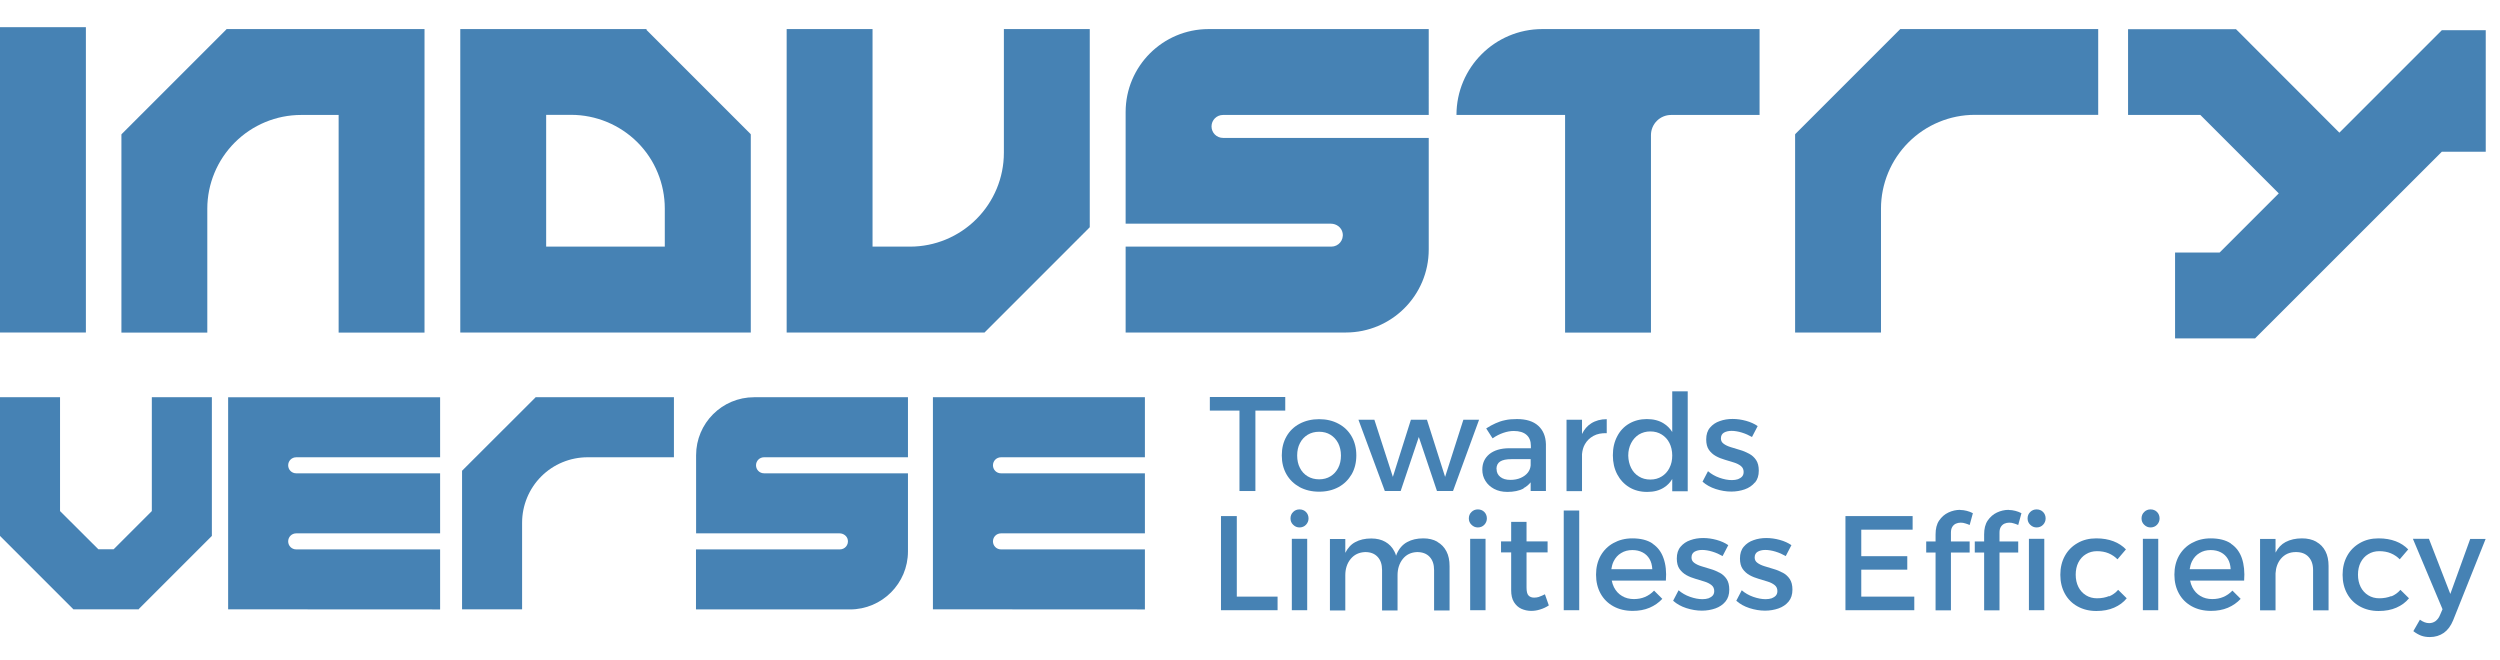 <?xml version="1.0" encoding="UTF-8"?>
<svg id="Layer_1" data-name="Layer 1" xmlns="http://www.w3.org/2000/svg" viewBox="0 0 224.43 59.25">
  <defs>
    <style>
      .cls-1 {
        fill: #4682b4;
      }
    </style>
  </defs>
  <g>
    <polygon class="cls-1" points="13.63 45.88 10.2 49.31 8.83 49.31 5.39 45.88 5.39 35.66 0 35.66 0 48.1 .01 48.1 0 48.11 6.6 54.71 6.61 54.7 12.41 54.7 12.42 54.71 12.43 54.7 12.46 54.7 12.46 54.67 19.02 48.11 19.01 48.1 19.02 48.1 19.02 35.66 13.63 35.66 13.63 45.88"/>
    <path class="cls-1" d="M20.48,35.66v19.04h0s19.03.01,19.03.01v-5.39h-12.92c-.4,0-.72-.32-.72-.72h0c0-.4.32-.72.72-.72h12.92v-5.39h-12.92c-.4,0-.72-.32-.72-.72h0c0-.4.32-.72.72-.72h12.92v-5.39h-19.03Z"/>
    <path class="cls-1" d="M89.86,41.05h12.92v-5.39h-19.03v19.04h0s19.03.01,19.03.01v-5.39h-12.92c-.4,0-.72-.32-.72-.72s.32-.72.72-.72h12.92v-5.39h-12.92c-.4,0-.72-.32-.72-.72s.32-.72.72-.72Z"/>
    <path class="cls-1" d="M48.08,35.67l-6.6,6.59h.01s-.01.01-.01.01v12.43h5.39v-7.77c0-1.56.62-3.06,1.72-4.16,1.1-1.1,2.6-1.72,4.16-1.72h7.75v-5.39h-12.43Z"/>
    <path class="cls-1" d="M67.7,35.66c-2.88,0-5.21,2.33-5.21,5.21v7.01h12.88c.35,0,.68.24.74.59.08.46-.27.85-.71.85h-12.92v5.39h13.82c2.88,0,5.21-2.33,5.21-5.21v-7.01h-12.92c-.4,0-.72-.32-.72-.72s.32-.72.72-.72h12.92v-5.39h-13.82Z"/>
  </g>
  <g>
    <rect class="cls-1" y="2.44" width="7.71" height="27.41"/>
    <path class="cls-1" d="M30.39,2.61h-10.06v.02l-9.43,9.43.02.02h-.02v17.78h7.71v-11.12c0-2.23.89-4.37,2.47-5.95s3.72-2.47,5.95-2.47h3.37v19.54h7.71V10.32h0V2.61h-7.71Z"/>
    <path class="cls-1" d="M170.58,2.62l-9.43,9.43.02.02h-.02v17.78h7.71v-11.12c0-2.23.89-4.37,2.47-5.95,1.58-1.58,3.72-2.47,5.95-2.47h11.08V2.61h-17.78v.02Z"/>
    <path class="cls-1" d="M90.12,13.72c0,2.23-.89,4.37-2.47,5.95-1.58,1.58-3.72,2.47-5.95,2.47h-3.37V2.61h-7.71v12.83h0v6.7h0v7.71h17.78v-.02l9.43-9.43-.02-.02h.02V2.61h-7.71v11.12Z"/>
    <path class="cls-1" d="M58.04,2.7v-.09h-16.72v27.24h26.08V12.07h-.02l.02-.02-9.36-9.36ZM59.69,22.14h-10.66v-11.83h2.24c2.23,0,4.37.89,5.95,2.46.79.79,1.41,1.72,1.82,2.73.42,1.01.64,2.11.64,3.22v3.41Z"/>
    <path class="cls-1" d="M108.5,2.61c-4.12,0-7.45,3.34-7.45,7.45v10.02h18.42c.51,0,.97.34,1.06.84.12.65-.38,1.22-1.01,1.22h-18.47v7.71h19.76c4.12,0,7.45-3.34,7.45-7.45v-10.02h-18.47c-.57,0-1.03-.46-1.03-1.03s.46-1.03,1.03-1.03h18.47V2.61h-19.76Z"/>
    <path class="cls-1" d="M140.5,2.61h-2.04c-4.26,0-7.71,3.45-7.71,7.71h9.75v19.54h7.71V12.13c0-1,.81-1.81,1.81-1.81h7.94V2.61h-17.46Z"/>
    <polygon class="cls-1" points="222.79 2.71 219.21 2.71 215.62 6.3 210.01 11.91 200.72 2.61 200.71 2.62 191.04 2.62 191.04 10.32 197.53 10.32 204.57 17.36 199.26 22.67 195.26 22.67 195.26 30.38 202.44 30.38 202.44 30.38 219.21 13.62 222.79 13.62 223.15 13.62 223.15 2.71 222.79 2.71"/>
  </g>
  <g>
    <polygon class="cls-1" points="111.27 44.08 112.7 44.08 112.7 36.86 115.38 36.86 115.38 35.64 108.61 35.64 108.61 36.86 111.27 36.86 111.27 44.08"/>
    <path class="cls-1" d="M121.34,42.58c.28-.49.42-1.06.42-1.7s-.14-1.21-.42-1.7c-.28-.49-.67-.87-1.18-1.14-.5-.27-1.08-.41-1.74-.41s-1.24.14-1.75.41c-.51.27-.9.65-1.18,1.14-.28.49-.42,1.05-.42,1.7s.14,1.21.42,1.7c.28.49.68.87,1.18,1.15.51.27,1.09.41,1.75.41s1.24-.14,1.74-.41c.5-.27.89-.66,1.18-1.15ZM119.44,42.76c-.29.18-.63.27-1.02.27s-.73-.09-1.03-.27c-.3-.18-.53-.43-.69-.75-.17-.32-.25-.7-.25-1.12s.08-.79.25-1.11c.16-.32.4-.57.69-.75.3-.18.64-.27,1.03-.27s.73.09,1.02.27c.29.18.52.43.69.75.16.32.25.69.25,1.11s-.08.8-.25,1.12c-.17.32-.39.57-.69.75Z"/>
    <polygon class="cls-1" points="131.37 37.68 129.73 42.81 128.1 37.68 126.66 37.68 125.04 42.81 123.38 37.68 121.95 37.68 124.32 44.08 125.74 44.08 127.37 39.23 129 44.08 130.44 44.08 132.78 37.68 131.37 37.68"/>
    <path class="cls-1" d="M136.76,43.83c.26-.13.47-.31.65-.53v.78h1.37v-4.21c-.02-.7-.25-1.25-.69-1.65s-1.08-.6-1.91-.6c-.41,0-.77.03-1.07.1-.3.06-.59.16-.85.28-.27.12-.55.27-.84.46l.57.89c.32-.22.64-.38.96-.49.32-.11.63-.17.94-.17.51,0,.89.12,1.15.35.26.23.39.56.39.98v.22s-1.94,0-1.94,0c-.77,0-1.37.19-1.79.53-.42.35-.63.81-.63,1.39,0,.37.09.71.28,1.01.18.3.45.54.78.72.34.18.74.27,1.19.27.57,0,1.06-.1,1.47-.31ZM134.34,42.11c0-.31.11-.54.33-.68.22-.14.55-.21,1-.21h1.74v.56c-.02.23-.1.44-.24.63-.16.21-.38.37-.65.49-.27.12-.58.18-.93.18-.39,0-.69-.09-.91-.27-.22-.18-.33-.41-.33-.71Z"/>
    <path class="cls-1" d="M144.24,37.63c-.54,0-1.01.13-1.4.38-.35.22-.62.54-.82.95v-1.28h-1.39v6.41h1.39v-3.32c.03-.33.11-.63.26-.89.18-.32.44-.57.77-.75s.73-.26,1.19-.24v-1.26Z"/>
    <path class="cls-1" d="M151.51,44.08v-8.95h-1.39v3.65c-.2-.32-.46-.58-.77-.77-.41-.26-.92-.39-1.51-.39s-1.13.14-1.59.41c-.46.27-.82.65-1.07,1.14-.26.49-.39,1.05-.39,1.7s.13,1.21.39,1.71c.26.49.62.88,1.08,1.16.46.28,1,.42,1.61.42s1.09-.13,1.5-.39c.31-.19.56-.45.75-.77v1.1h1.39ZM149.87,42.01c-.16.32-.4.58-.69.76-.3.19-.64.28-1.03.28s-.73-.09-1.03-.28c-.3-.18-.53-.44-.69-.76s-.25-.69-.26-1.11c0-.42.09-.79.26-1.12s.4-.58.69-.77c.3-.18.64-.28,1.03-.28s.73.09,1.03.28c.3.19.53.44.69.76.16.32.25.7.25,1.12s-.08.79-.25,1.11Z"/>
    <path class="cls-1" d="M157.55,43.32c.23-.28.34-.63.34-1.07,0-.39-.08-.71-.24-.95-.16-.24-.37-.43-.63-.57-.26-.14-.54-.26-.83-.34-.29-.09-.56-.17-.82-.25-.26-.08-.47-.18-.63-.3-.17-.12-.25-.28-.25-.48,0-.24.09-.41.27-.52.18-.1.4-.16.68-.16s.59.05.92.15c.33.1.64.24.92.4l.51-.98c-.29-.2-.64-.36-1.04-.47-.4-.11-.8-.17-1.21-.17s-.79.06-1.15.19c-.36.12-.65.32-.88.59-.23.27-.34.62-.34,1.06,0,.39.08.7.24.93.16.23.37.42.62.56.25.14.53.25.81.33.29.08.56.17.82.25.26.08.47.19.63.32.16.13.24.31.24.53,0,.17-.05.31-.14.41-.09.1-.22.18-.37.24-.16.05-.34.08-.54.08-.35,0-.72-.07-1.12-.21-.4-.14-.74-.34-1.03-.59l-.49.94c.32.29.72.51,1.18.66.47.15.93.23,1.4.23.43,0,.84-.07,1.21-.2s.68-.34.91-.62Z"/>
    <polygon class="cls-1" points="111.03 46.33 109.61 46.33 109.61 54.78 114.69 54.78 114.69 53.56 111.03 53.56 111.03 46.33"/>
    <path class="cls-1" d="M116.66,45.73c-.23,0-.42.08-.57.23-.16.15-.24.35-.24.58s.08.42.24.57c.16.16.35.24.57.24s.43-.08.58-.24c.15-.16.23-.35.23-.57s-.08-.43-.23-.58c-.15-.15-.35-.23-.58-.23Z"/>
    <rect class="cls-1" x="115.97" y="48.37" width="1.38" height="6.41"/>
    <path class="cls-1" d="M129.03,48.63c-.35-.2-.77-.3-1.26-.3-.56,0-1.04.11-1.44.33-.41.22-.72.57-.94,1.06-.02.05-.04.11-.06.17-.04-.14-.09-.28-.16-.4-.19-.37-.46-.65-.81-.85-.35-.2-.77-.3-1.26-.3-.56,0-1.04.11-1.44.33-.38.2-.67.53-.89.96v-1.24h-1.38v6.41h1.38v-3.16c0-.58.16-1.07.48-1.46.32-.39.75-.6,1.31-.62.47,0,.84.14,1.11.43.27.29.4.68.4,1.19v3.62h1.39v-3.16c0-.58.16-1.07.47-1.46.31-.39.74-.6,1.29-.62.47,0,.85.14,1.12.43.27.29.4.68.4,1.19v3.62h1.39v-3.98c0-.51-.09-.96-.28-1.32-.19-.37-.46-.65-.81-.85Z"/>
    <rect class="cls-1" x="131.98" y="48.37" width="1.38" height="6.41"/>
    <path class="cls-1" d="M132.67,45.73c-.23,0-.42.08-.57.23-.16.15-.24.35-.24.58s.08.42.24.57c.16.16.35.24.57.24s.43-.08.58-.24c.15-.16.23-.35.23-.57s-.08-.43-.23-.58c-.15-.15-.35-.23-.58-.23Z"/>
    <path class="cls-1" d="M138.18,53.58c-.16.05-.31.07-.45.07-.22,0-.39-.06-.51-.19-.12-.12-.18-.36-.18-.71v-3.16h1.89v-.99h-1.89v-1.75h-1.38v1.75h-.91v.99h.91v3.4c0,.43.08.79.25,1.06s.38.47.66.6c.27.12.57.19.89.19.27,0,.54-.04.81-.13.27-.08.52-.2.77-.36l-.35-1c-.19.1-.36.17-.51.22Z"/>
    <rect class="cls-1" x="140.38" y="45.83" width="1.39" height="8.95"/>
    <path class="cls-1" d="M148.35,48.79c-.46-.31-1.07-.46-1.82-.46-.64,0-1.2.15-1.69.42-.49.27-.87.65-1.15,1.14-.27.49-.41,1.05-.41,1.7s.14,1.21.41,1.7c.27.49.66.87,1.15,1.14.49.27,1.07.41,1.73.41.56,0,1.06-.09,1.51-.28.45-.19.83-.46,1.15-.8l-.74-.74c-.49.51-1.09.76-1.81.76-.4,0-.76-.09-1.07-.28-.31-.18-.55-.45-.72-.78-.09-.18-.16-.39-.2-.6h4.86c.06-.77-.01-1.44-.21-2-.19-.56-.52-1-.98-1.31ZM144.65,51.11c.04-.26.1-.5.21-.72.16-.32.38-.57.67-.74.29-.18.62-.27,1.01-.27.35,0,.65.07.92.21.27.14.47.34.62.59.15.25.23.56.25.92h-3.68Z"/>
    <path class="cls-1" d="M154.38,51.42c-.26-.14-.54-.26-.83-.34-.29-.09-.56-.17-.82-.25-.26-.08-.47-.18-.63-.3-.17-.12-.25-.28-.25-.48,0-.24.09-.41.27-.52.18-.1.4-.16.68-.16s.59.05.92.15c.33.1.64.24.92.4l.51-.98c-.29-.2-.64-.36-1.04-.47-.4-.11-.8-.17-1.21-.17s-.79.06-1.15.19c-.36.12-.65.32-.88.59-.23.27-.34.62-.34,1.06,0,.39.08.7.24.93.16.23.37.42.62.56.25.14.53.25.81.33.29.08.56.17.82.25.26.08.47.19.63.32.16.13.24.31.24.53,0,.17-.05.31-.14.41-.09.1-.22.18-.37.24-.16.05-.34.08-.54.08-.35,0-.72-.07-1.12-.21-.4-.14-.74-.34-1.03-.59l-.49.94c.32.29.72.51,1.18.66.47.15.93.23,1.4.23.43,0,.84-.07,1.21-.2.37-.13.68-.34.91-.62.23-.28.34-.63.34-1.07,0-.39-.08-.71-.24-.95-.16-.24-.37-.43-.63-.57Z"/>
    <path class="cls-1" d="M160.05,51.42c-.26-.14-.54-.26-.83-.34-.29-.09-.56-.17-.82-.25-.26-.08-.47-.18-.63-.3-.17-.12-.25-.28-.25-.48,0-.24.09-.41.27-.52.18-.1.4-.16.68-.16s.59.05.92.15c.33.1.64.24.92.4l.51-.98c-.29-.2-.64-.36-1.04-.47-.4-.11-.8-.17-1.21-.17s-.79.06-1.15.19c-.36.12-.65.32-.88.59-.23.27-.34.62-.34,1.06,0,.39.08.7.24.93.16.23.37.42.62.56.25.14.53.25.81.33.29.08.56.17.82.25.26.08.47.19.63.32.16.13.24.31.24.53,0,.17-.05.31-.14.41-.09.1-.22.18-.37.24-.16.05-.34.08-.54.08-.35,0-.72-.07-1.12-.21-.4-.14-.74-.34-1.03-.59l-.49.94c.32.29.72.51,1.18.66.47.15.93.23,1.4.23.43,0,.84-.07,1.21-.2.37-.13.68-.34.91-.62.23-.28.34-.63.34-1.07,0-.39-.08-.71-.24-.95-.16-.24-.37-.43-.63-.57Z"/>
    <polygon class="cls-1" points="167.09 51.14 171.22 51.14 171.22 49.93 167.09 49.93 167.09 47.55 171.7 47.55 171.7 46.33 165.67 46.33 165.67 54.78 171.85 54.78 171.85 53.56 167.09 53.56 167.09 51.14"/>
    <rect class="cls-1" x="182.14" y="48.37" width="1.38" height="6.41"/>
    <path class="cls-1" d="M180.33,45.77c-.37,0-.72.08-1.06.24-.34.16-.61.4-.83.72s-.32.74-.32,1.25v.63h-.84v.99h.84v5.19h1.38v-5.19h1.68v-.99h-1.68v-.8c0-.21.04-.38.12-.51.08-.13.19-.23.32-.29s.28-.09.43-.09.29.02.43.07c.14.04.27.09.38.14l.29-1.06c-.17-.09-.35-.16-.55-.21-.2-.05-.39-.08-.59-.08Z"/>
    <path class="cls-1" d="M182.83,45.73c-.23,0-.42.08-.57.23-.16.15-.24.35-.24.58s.08.42.24.57c.16.16.35.24.57.24s.43-.08.58-.24c.15-.16.23-.35.23-.57s-.08-.43-.23-.58c-.15-.15-.35-.23-.58-.23Z"/>
    <path class="cls-1" d="M175.97,45.77c-.37,0-.72.08-1.06.24-.34.16-.61.4-.83.72s-.32.74-.32,1.25v.63h-.84v.99h.84v5.19h1.38v-5.19h1.68v-.99h-1.68v-.8c0-.21.04-.38.12-.51.08-.13.19-.23.32-.29s.28-.09.43-.09.29.02.43.07c.14.04.27.09.38.14l.29-1.06c-.17-.09-.35-.16-.55-.21-.2-.05-.39-.08-.59-.08Z"/>
    <path class="cls-1" d="M189.34,53.51c-.32.13-.68.2-1.09.2-.37,0-.7-.09-.99-.27-.29-.18-.52-.43-.68-.75-.16-.32-.24-.69-.24-1.1s.08-.79.24-1.1.39-.57.68-.74c.29-.18.62-.27.99-.27s.73.06,1.04.19c.31.13.57.31.8.54l.76-.89c-.3-.31-.67-.56-1.12-.73-.45-.17-.96-.26-1.54-.26-.64,0-1.2.14-1.68.42-.49.28-.87.66-1.14,1.15-.27.49-.41,1.05-.41,1.7s.14,1.21.41,1.7c.27.49.65.87,1.14,1.14.49.27,1.05.41,1.68.41s1.14-.1,1.6-.3c.46-.2.84-.48,1.13-.84l-.77-.76c-.22.26-.49.45-.81.59Z"/>
    <rect class="cls-1" x="192.37" y="48.37" width="1.38" height="6.41"/>
    <path class="cls-1" d="M193.06,45.73c-.23,0-.42.08-.57.23-.16.15-.24.35-.24.58s.08.42.24.57c.16.16.35.24.57.24s.43-.08.58-.24c.15-.16.23-.35.23-.57s-.08-.43-.23-.58c-.15-.15-.35-.23-.58-.23Z"/>
    <path class="cls-1" d="M200.27,48.79c-.46-.31-1.07-.46-1.82-.46-.64,0-1.2.15-1.69.42s-.87.65-1.15,1.14c-.27.49-.41,1.05-.41,1.7s.14,1.21.41,1.7c.27.49.66.87,1.15,1.14.49.27,1.07.41,1.73.41.55,0,1.06-.09,1.51-.28.45-.19.83-.46,1.15-.8l-.74-.74c-.49.51-1.09.76-1.81.76-.4,0-.76-.09-1.07-.28-.31-.18-.55-.45-.72-.78-.09-.18-.16-.39-.2-.6h4.85c.06-.77-.01-1.44-.2-2-.19-.56-.52-1-.98-1.31ZM196.57,51.11c.04-.26.1-.5.21-.72.16-.32.38-.57.67-.74.29-.18.62-.27,1.01-.27.35,0,.65.07.92.21s.47.34.62.59c.15.25.23.56.25.92h-3.68Z"/>
    <path class="cls-1" d="M207.94,48.63c-.36-.2-.79-.3-1.29-.3-.56,0-1.05.11-1.47.33-.38.2-.68.52-.9.95v-1.23h-1.39v6.41h1.39v-3.32c.03-.51.18-.95.48-1.31.33-.39.77-.6,1.35-.6.48,0,.86.14,1.13.43.27.29.41.68.41,1.18v3.62h1.39v-3.98c0-.51-.09-.96-.28-1.32-.19-.37-.46-.65-.82-.85Z"/>
    <path class="cls-1" d="M214.68,53.51c-.32.13-.68.2-1.09.2-.37,0-.7-.09-.99-.27-.29-.18-.52-.43-.68-.75-.16-.32-.24-.69-.24-1.1s.08-.79.24-1.1.39-.57.68-.74c.29-.18.62-.27.99-.27s.73.06,1.04.19c.31.13.57.31.8.54l.76-.89c-.3-.31-.67-.56-1.12-.73-.45-.17-.96-.26-1.54-.26-.64,0-1.2.14-1.68.42-.49.28-.87.66-1.14,1.15-.27.49-.41,1.05-.41,1.7s.14,1.21.41,1.7c.27.49.65.87,1.14,1.14.49.27,1.05.41,1.68.41s1.14-.1,1.6-.3c.46-.2.84-.48,1.13-.84l-.77-.76c-.22.26-.49.45-.81.59Z"/>
    <path class="cls-1" d="M221.76,48.37l-1.79,4.95-1.92-4.95h-1.44l2.66,6.32-.22.51c-.1.25-.24.43-.41.56-.17.12-.36.18-.57.18-.27,0-.54-.1-.83-.31l-.59,1.03c.23.18.46.31.69.4.24.09.5.13.79.13.48,0,.9-.13,1.26-.38.35-.25.63-.63.83-1.12l2.92-7.31h-1.39Z"/>
  </g>
</svg>